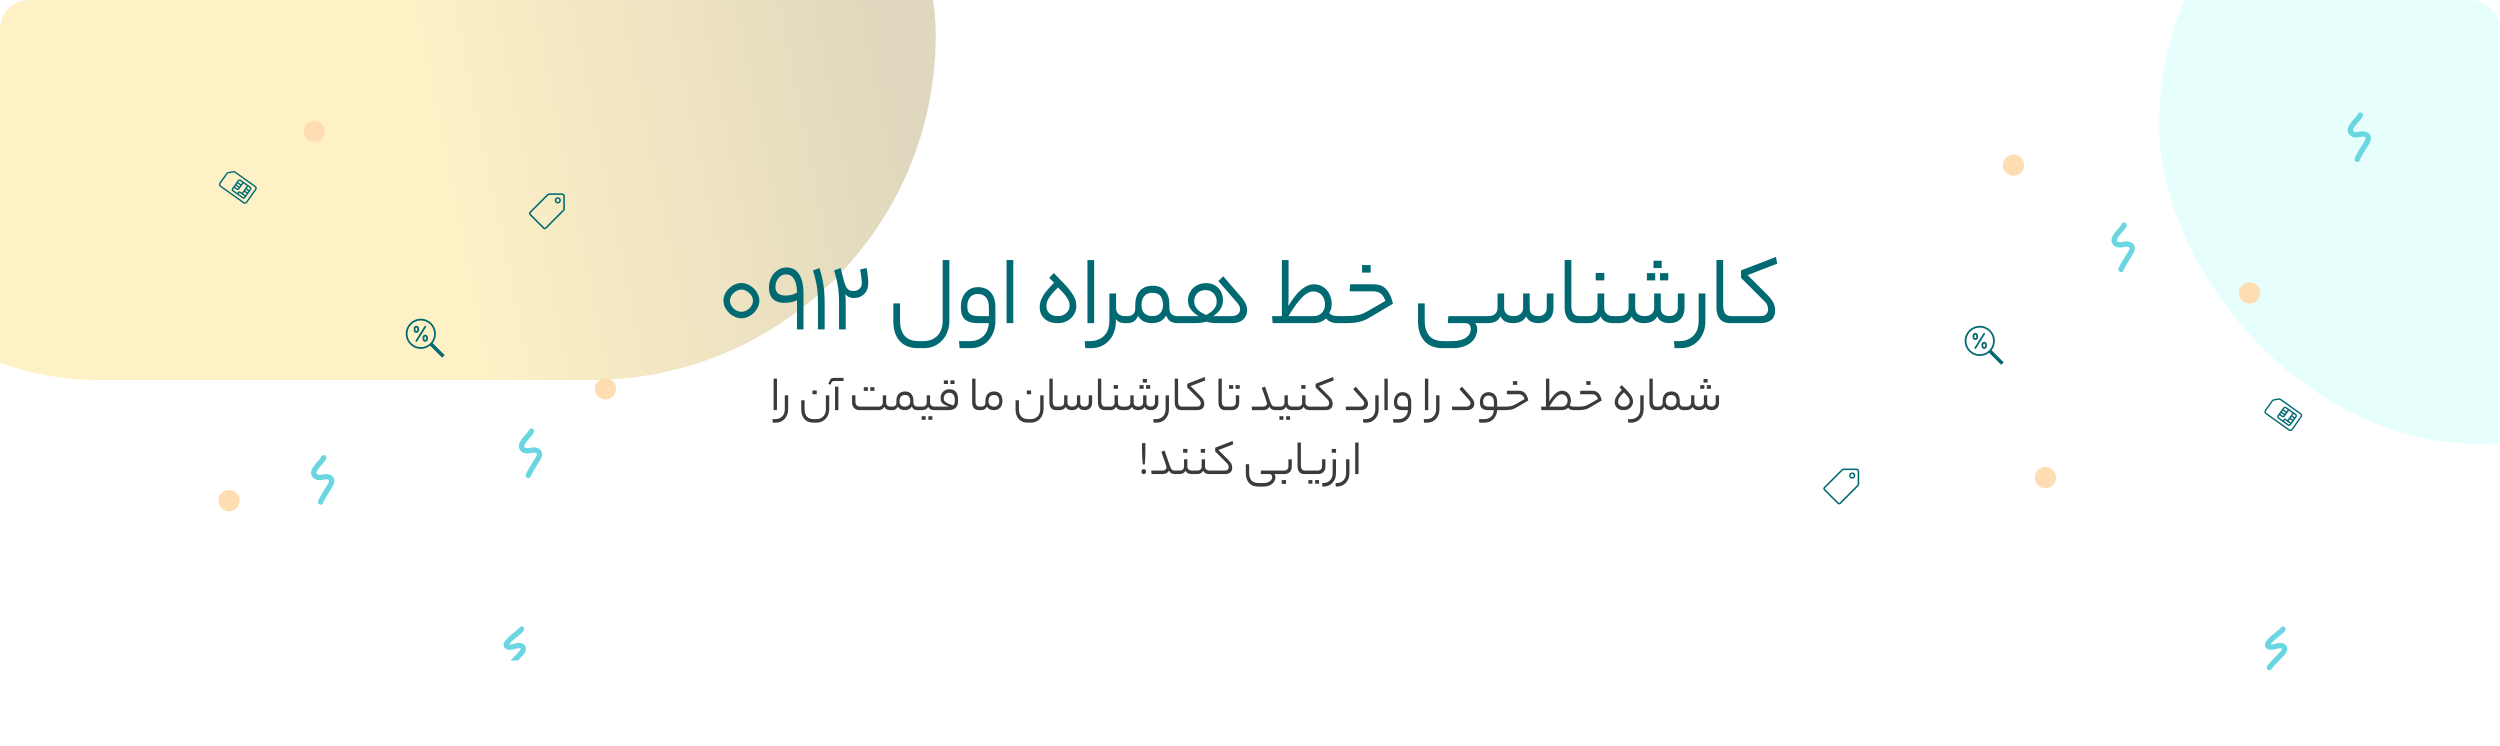 <svg width="1408" height="420" viewBox="0 0 1408 420" fill="none" xmlns="http://www.w3.org/2000/svg">
<g clip-path="url(#clip0_487_15947)">
<g filter="url(#filter0_f_487_15947)">
<rect x="1216" y="-110" width="360" height="360" rx="180" fill="#43FFEC" fill-opacity="0.13"/>
</g>
<g filter="url(#filter1_f_487_15947)">
<rect x="-139" y="-174" width="666" height="388" rx="194" fill="url(#paint0_linear_487_15947)" fill-opacity="0.3"/>
</g>
<g clip-path="url(#clip1_487_15947)">
<path d="M417.556 159.408C418.836 159.408 420.073 159.685 421.268 160.24C422.505 160.795 423.593 161.541 424.532 162.48C425.471 163.376 426.217 164.421 426.772 165.616C427.369 166.811 427.668 168.048 427.668 169.328C427.668 170.608 427.369 171.845 426.772 173.04C426.217 174.235 425.471 175.301 424.532 176.24C423.593 177.136 422.505 177.861 421.268 178.416C420.073 178.971 418.836 179.248 417.556 179.248C416.276 179.248 415.017 178.971 413.78 178.416C412.585 177.861 411.519 177.136 410.58 176.24C409.641 175.301 408.873 174.235 408.276 173.04C407.721 171.845 407.444 170.608 407.444 169.328C407.444 168.048 407.721 166.811 408.276 165.616C408.873 164.421 409.641 163.376 410.58 162.48C411.519 161.541 412.585 160.795 413.78 160.24C415.017 159.685 416.276 159.408 417.556 159.408ZM417.556 175.6C418.367 175.6 419.156 175.429 419.924 175.088C420.692 174.747 421.375 174.299 421.972 173.744C422.612 173.147 423.124 172.485 423.508 171.76C423.892 170.992 424.084 170.181 424.084 169.328C424.084 168.517 423.892 167.749 423.508 167.024C423.124 166.256 422.612 165.595 421.972 165.04C421.375 164.443 420.692 163.973 419.924 163.632C419.156 163.248 418.367 163.056 417.556 163.056C416.788 163.056 415.999 163.248 415.188 163.632C414.42 163.973 413.737 164.443 413.14 165.04C412.543 165.595 412.052 166.256 411.668 167.024C411.284 167.749 411.092 168.517 411.092 169.328C411.092 170.181 411.284 170.992 411.668 171.76C412.052 172.485 412.543 173.147 413.14 173.744C413.737 174.299 414.42 174.747 415.188 175.088C415.999 175.429 416.788 175.6 417.556 175.6ZM448.87 185.52V169.072C447.632 169.669 446.416 170.075 445.222 170.288C444.027 170.459 442.875 170.544 441.766 170.544C440.23 170.544 438.907 170.331 437.798 169.904C436.688 169.477 435.771 168.88 435.046 168.112C434.363 167.344 433.851 166.448 433.51 165.424C433.211 164.4 433.062 163.291 433.062 162.096C433.062 160.688 433.275 159.301 433.702 157.936C434.171 156.528 434.832 155.291 435.686 154.224C436.582 153.157 437.627 152.304 438.822 151.664C440.059 150.981 441.446 150.64 442.982 150.64C444.731 150.64 446.203 151.024 447.398 151.792C448.635 152.56 449.616 153.605 450.342 154.928C451.11 156.208 451.664 157.723 452.006 159.472C452.347 161.179 452.518 162.992 452.518 164.912V185.52H448.87ZM448.87 164.784C448.87 163.333 448.742 161.989 448.486 160.752C448.272 159.472 447.91 158.384 447.398 157.488C446.928 156.549 446.288 155.824 445.478 155.312C444.667 154.8 443.686 154.544 442.534 154.544C441.638 154.544 440.827 154.757 440.102 155.184C439.376 155.611 438.758 156.165 438.246 156.848C437.734 157.531 437.35 158.299 437.094 159.152C436.838 160.005 436.71 160.837 436.71 161.648C436.71 163.141 437.179 164.315 438.118 165.168C439.099 166.021 440.507 166.448 442.342 166.448C443.579 166.448 444.71 166.32 445.734 166.064C446.8 165.808 447.846 165.381 448.87 164.784ZM460.678 185.52V171.44C460.678 169.136 460.614 167.109 460.486 165.36C460.358 163.568 460.166 161.947 459.91 160.496C459.654 159.045 459.355 157.68 459.014 156.4C458.673 155.077 458.31 153.712 457.926 152.304L461.574 150.96C462.043 152.539 462.449 154.053 462.79 155.504C463.174 156.912 463.473 158.405 463.686 159.984C463.942 161.52 464.134 163.184 464.262 164.976C464.39 166.768 464.454 168.816 464.454 171.12V185.52H460.678ZM480.937 167.856C479.956 167.856 479.038 167.685 478.185 167.344C477.332 167.003 476.628 166.405 476.073 165.552C476.158 166.448 476.222 167.408 476.265 168.432C476.308 169.456 476.329 170.48 476.329 171.504V185.52H472.553V171.44C472.553 169.136 472.489 167.109 472.361 165.36C472.233 163.568 472.041 161.947 471.785 160.496C471.529 159.045 471.23 157.68 470.889 156.4C470.548 155.077 470.185 153.712 469.801 152.304L473.449 150.96C473.705 151.899 473.918 152.752 474.089 153.52C474.302 154.245 474.473 154.928 474.601 155.568C474.772 156.208 474.942 156.848 475.113 157.488C475.284 158.128 475.476 158.789 475.689 159.472C476.073 160.795 476.628 161.861 477.353 162.672C478.121 163.483 479.188 163.888 480.553 163.888C481.833 163.888 482.942 163.525 483.881 162.8C484.862 162.032 485.353 160.987 485.353 159.664C485.353 158.768 485.268 157.637 485.097 156.272C484.969 154.907 484.734 153.413 484.393 151.792L488.041 150.96C488.382 152.411 488.617 153.883 488.745 155.376C488.916 156.827 489.001 158.213 489.001 159.536C489.001 162.053 488.233 164.08 486.697 165.616C485.204 167.109 483.284 167.856 480.937 167.856ZM534.684 180.784C534.684 182.875 534.342 184.837 533.66 186.672C533.02 188.549 532.06 190.171 530.78 191.536C529.542 192.944 528.028 194.053 526.236 194.864C524.486 195.675 522.524 196.08 520.348 196.08H516.892C512.54 196.08 509.148 194.736 506.716 192.048C504.326 189.36 503.132 185.691 503.132 181.04V170.864H506.908V180.912C506.908 184.283 507.74 186.992 509.404 189.04C511.11 191.088 513.798 192.112 517.468 192.112H520.028C521.862 192.112 523.462 191.813 524.828 191.216C526.193 190.619 527.324 189.808 528.22 188.784C529.116 187.76 529.777 186.565 530.204 185.2C530.673 183.877 530.908 182.469 530.908 180.976V146.48H534.684V180.784ZM546.262 192.112C547.969 192.112 549.462 191.835 550.742 191.28C552.022 190.768 553.11 190.043 554.006 189.104C554.902 188.208 555.585 187.141 556.054 185.904C556.523 184.667 556.801 183.365 556.886 182H551.062C549.057 182 547.414 181.787 546.134 181.36C544.854 180.933 543.83 180.315 543.062 179.504C542.337 178.693 541.825 177.712 541.526 176.56C541.27 175.408 541.142 174.107 541.142 172.656C541.142 171.205 541.355 169.819 541.782 168.496C542.209 167.173 542.827 166.021 543.638 165.04C544.449 164.016 545.451 163.205 546.646 162.608C547.883 162.011 549.313 161.712 550.934 161.712C552.214 161.712 553.43 161.925 554.582 162.352C555.777 162.779 556.822 163.44 557.718 164.336C558.614 165.232 559.318 166.405 559.83 167.856C560.342 169.307 560.598 171.056 560.598 173.104V181.04C560.598 183.045 560.278 184.944 559.638 186.736C558.998 188.571 558.081 190.171 556.886 191.536C555.691 192.944 554.219 194.053 552.47 194.864C550.721 195.675 548.758 196.08 546.582 196.08H540.438L540.118 192.112H546.262ZM544.79 172.464C544.79 173.445 544.897 174.299 545.11 175.024C545.323 175.707 545.686 176.283 546.198 176.752C546.71 177.179 547.393 177.499 548.246 177.712C549.142 177.925 550.273 178.032 551.638 178.032H556.95V173.616C556.95 170.757 556.395 168.709 555.286 167.472C554.177 166.192 552.619 165.552 550.614 165.552C548.779 165.552 547.35 166.192 546.326 167.472C545.302 168.709 544.79 170.373 544.79 172.464ZM566.897 146.48H570.673V182H566.897V146.48ZM585.569 173.04C585.569 171.888 585.718 170.8 586.017 169.776C586.358 168.709 586.849 167.643 587.489 166.576C588.129 165.467 588.961 164.336 589.985 163.184C591.009 161.989 592.225 160.667 593.633 159.216L590.945 156.528L593.505 153.776C595.894 156.165 597.9 158.235 599.521 159.984C601.142 161.691 602.444 163.248 603.425 164.656C604.406 166.021 605.11 167.301 605.537 168.496C605.964 169.691 606.177 170.949 606.177 172.272C606.177 173.68 605.9 174.981 605.345 176.176C604.833 177.328 604.108 178.352 603.169 179.248C602.23 180.101 601.121 180.784 599.841 181.296C598.561 181.765 597.153 182 595.617 182C592.545 182 590.092 181.168 588.257 179.504C586.465 177.84 585.569 175.685 585.569 173.04ZM602.401 172.208C602.401 171.44 602.294 170.715 602.081 170.032C601.868 169.307 601.505 168.56 600.993 167.792C600.524 166.981 599.862 166.107 599.009 165.168C598.198 164.229 597.153 163.141 595.873 161.904C594.465 163.269 593.334 164.464 592.481 165.488C591.628 166.512 590.966 167.429 590.497 168.24C590.028 169.051 589.708 169.797 589.537 170.48C589.409 171.163 589.345 171.824 589.345 172.464C589.345 174 589.878 175.323 590.945 176.432C592.054 177.499 593.633 178.032 595.681 178.032C597.729 178.032 599.35 177.456 600.545 176.304C601.782 175.152 602.401 173.787 602.401 172.208ZM612.459 146.48H616.235V182H612.459V146.48ZM628.459 181.04C628.459 183.301 628.096 185.349 627.371 187.184C626.688 189.061 625.728 190.64 624.491 191.92C623.253 193.243 621.803 194.267 620.139 194.992C618.474 195.717 616.661 196.08 614.698 196.08H611.242L610.922 192.112H613.738C615.701 192.112 617.386 191.792 618.794 191.152C620.16 190.555 621.291 189.744 622.187 188.72C623.083 187.696 623.744 186.501 624.171 185.136C624.597 183.813 624.811 182.448 624.811 181.04V165.296H628.587V173.616C628.587 174.939 629.035 176.005 629.931 176.816C630.827 177.627 632 178.032 633.451 178.032H634.091V182H633.451C632.512 182 631.595 181.829 630.699 181.488C629.803 181.147 629.056 180.549 628.459 179.696V181.04ZM634.709 178.032C636.245 178.032 637.397 177.669 638.165 176.944C638.975 176.176 639.381 175.173 639.381 173.936V171.696C639.381 168.325 640.234 165.701 641.941 163.824C643.647 161.904 646.037 160.944 649.109 160.944C652.309 160.944 654.677 161.904 656.213 163.824C657.791 165.744 658.581 168.24 658.581 171.312V173.104C658.581 174.939 659.007 176.219 659.861 176.944C660.757 177.669 661.845 178.032 663.125 178.032H664.149V182H663.125C661.887 182 660.693 181.744 659.541 181.232C658.431 180.677 657.514 179.504 656.789 177.712C655.722 179.461 654.485 180.613 653.077 181.168C651.711 181.723 650.282 182 648.789 182C647.21 182 645.717 181.701 644.309 181.104C642.943 180.464 641.834 179.397 640.981 177.904C640.597 178.8 640.149 179.525 639.637 180.08C639.167 180.592 638.655 180.997 638.101 181.296C637.589 181.552 637.034 181.744 636.437 181.872C635.839 181.957 635.263 182 634.709 182H633.812C632.959 182 632.532 181.36 632.532 180.08C632.532 178.715 632.959 178.032 633.812 178.032H634.709ZM654.997 171.76C654.997 169.712 654.549 168.069 653.653 166.832C652.757 165.552 651.199 164.912 648.981 164.912C646.975 164.912 645.461 165.531 644.437 166.768C643.413 167.963 642.901 169.712 642.901 172.016C642.901 173.979 643.455 175.472 644.565 176.496C645.717 177.52 647.167 178.032 648.917 178.032C650.879 178.032 652.373 177.499 653.397 176.432C654.463 175.323 654.997 173.765 654.997 171.76ZM678.915 163.376C676.952 163.376 675.395 163.995 674.243 165.232C673.134 166.469 672.579 167.984 672.579 169.776C672.579 170.757 672.792 171.653 673.219 172.464C673.646 173.275 674.179 174 674.819 174.64C675.459 175.237 676.184 175.771 676.995 176.24C677.806 176.709 678.595 177.093 679.363 177.392C679.96 177.093 680.6 176.709 681.283 176.24C682.008 175.771 682.648 175.237 683.203 174.64C683.8 174 684.291 173.296 684.675 172.528C685.059 171.76 685.251 170.907 685.251 169.968C685.251 168.005 684.675 166.427 683.523 165.232C682.371 163.995 680.835 163.376 678.915 163.376ZM663.875 182C663.022 182 662.595 181.36 662.595 180.08C662.595 178.715 663.022 178.032 663.875 178.032H675.075C673.283 177.008 671.832 175.771 670.723 174.32C669.614 172.869 669.059 171.184 669.059 169.264C669.059 167.984 669.294 166.768 669.763 165.616C670.232 164.421 670.894 163.376 671.747 162.48C672.643 161.541 673.71 160.816 674.947 160.304C676.227 159.749 677.678 159.472 679.299 159.472C680.878 159.472 682.264 159.749 683.459 160.304C684.654 160.859 685.635 161.584 686.403 162.48C687.214 163.376 687.811 164.4 688.195 165.552C688.579 166.661 688.771 167.792 688.771 168.944C688.771 170.821 688.323 172.485 687.427 173.936C686.531 175.387 685.166 176.752 683.331 178.032H693.635C695.128 178.032 696.302 177.669 697.155 176.944C698.008 176.219 698.435 175.301 698.435 174.192C698.435 172.997 697.859 171.739 696.707 170.416L686.147 158.256L688.963 155.632L699.651 168.048C700.675 169.285 701.379 170.459 701.763 171.568C702.19 172.635 702.403 173.68 702.403 174.704C702.403 176.795 701.656 178.544 700.163 179.952C698.712 181.317 696.622 182 693.891 182H687.491C685.699 182 684.12 181.957 682.755 181.872C681.39 181.744 680.302 181.488 679.491 181.104C678.936 181.317 678.254 181.488 677.443 181.616C676.675 181.744 675.864 181.851 675.011 181.936C674.158 181.979 673.326 182 672.515 182C671.747 182 671.086 182 670.531 182H663.875ZM721.941 146.48H725.717V163.632C725.717 165.125 725.717 166.576 725.717 167.984C725.717 169.392 725.674 170.821 725.589 172.272C728.277 167.92 730.773 164.805 733.077 162.928C735.423 161.051 737.727 160.112 739.989 160.112C741.482 160.112 742.847 160.411 744.085 161.008C745.322 161.563 746.367 162.352 747.221 163.376C748.117 164.4 748.799 165.595 749.269 166.96C749.781 168.325 750.037 169.776 750.037 171.312C750.037 173.147 749.567 174.832 748.629 176.368C749.354 177.093 750.165 177.563 751.061 177.776C751.999 177.947 753.087 178.032 754.325 178.032H755.157V182H754.325C753.727 182 753.109 182 752.469 182C751.829 181.957 751.189 181.851 750.549 181.68C749.909 181.509 749.269 181.253 748.629 180.912C748.031 180.528 747.434 180.016 746.837 179.376C745.983 180.187 744.959 180.827 743.765 181.296C742.57 181.765 741.205 182 739.669 182H716.757L716.437 178.032H721.941V146.48ZM746.261 171.312C746.261 170.288 746.09 169.349 745.749 168.496C745.45 167.6 745.002 166.832 744.405 166.192C743.85 165.552 743.167 165.061 742.357 164.72C741.546 164.336 740.671 164.144 739.733 164.144C737.685 164.144 735.573 165.232 733.397 167.408C731.221 169.584 728.639 173.125 725.653 178.032H739.797C740.607 178.032 741.397 177.904 742.165 177.648C742.933 177.349 743.615 176.944 744.213 176.432C744.853 175.877 745.343 175.173 745.685 174.32C746.069 173.467 746.261 172.464 746.261 171.312ZM771.77 178.608C770.788 179.205 769.828 179.717 768.89 180.144C767.951 180.571 766.927 180.933 765.818 181.232C764.751 181.488 763.556 181.68 762.234 181.808C760.954 181.936 759.46 182 757.754 182H754.938C754.084 182 753.657 181.36 753.657 180.08C753.657 178.715 754.084 178.032 754.938 178.032H757.882C759.375 178.032 760.698 177.989 761.85 177.904C763.002 177.776 764.068 177.605 765.05 177.392C766.031 177.179 766.948 176.88 767.802 176.496C768.655 176.112 769.53 175.664 770.426 175.152L780.282 169.456C779.94 168.645 779.599 167.92 779.258 167.28C778.916 166.597 778.468 166.021 777.914 165.552C777.402 165.083 776.762 164.72 775.994 164.464C775.226 164.208 774.266 164.08 773.114 164.08H760.122L760.442 160.112H773.626C774.65 160.112 775.674 160.24 776.698 160.496C777.764 160.709 778.767 161.2 779.706 161.968C780.687 162.693 781.583 163.781 782.394 165.232C783.247 166.683 783.951 168.624 784.506 171.056L771.77 178.608ZM771.962 153.52H767.098V149.296H771.962V153.52ZM817.64 192.112C819.602 192.112 821.266 191.92 822.632 191.536C823.997 191.152 825.085 190.64 825.896 190C826.749 189.36 827.368 188.635 827.752 187.824C828.136 187.056 828.328 186.245 828.328 185.392C828.328 184.411 828.093 183.6 827.624 182.96C827.154 182.32 826.344 182 825.192 182H815.4L815.72 178.032H836.392V182H830.696C831.165 182.427 831.485 182.939 831.656 183.536C831.869 184.176 831.976 184.88 831.976 185.648C831.976 186.672 831.741 187.781 831.272 188.976C830.845 190.213 830.098 191.344 829.032 192.368C827.965 193.435 826.536 194.309 824.744 194.992C822.994 195.717 820.818 196.08 818.216 196.08H812.392C808.04 196.08 804.648 194.736 802.216 192.048C799.826 189.36 798.632 185.691 798.632 181.04V170.864H802.408V180.912C802.408 184.283 803.24 186.992 804.904 189.04C806.61 191.088 809.298 192.112 812.968 192.112H817.64ZM838.173 178.032C839.794 178.032 841.074 177.627 842.013 176.816C842.952 175.963 843.421 174.832 843.421 173.424V165.296H847.133V173.424C847.133 174.277 847.282 175.003 847.581 175.6C847.88 176.155 848.264 176.624 848.733 177.008C849.245 177.349 849.8 177.605 850.397 177.776C850.994 177.947 851.613 178.032 852.253 178.032C854.045 178.032 855.41 177.627 856.349 176.816C857.33 175.963 857.821 174.832 857.821 173.424V165.296H861.533V173.424C861.533 175.131 862.002 176.325 862.941 177.008C863.922 177.691 865.032 178.032 866.269 178.032C867.72 178.032 868.893 177.627 869.789 176.816C870.685 175.963 871.133 174.832 871.133 173.424V165.296H874.909V173.424C874.909 176.155 874.141 178.267 872.605 179.76C871.069 181.253 868.978 182 866.333 182C864.968 182 863.666 181.744 862.429 181.232C861.234 180.72 860.274 179.717 859.549 178.224C858.696 179.717 857.608 180.72 856.285 181.232C855.005 181.744 853.661 182 852.253 182C850.717 182 849.33 181.744 848.093 181.232C846.856 180.72 845.874 179.717 845.149 178.224C844.296 179.717 843.229 180.72 841.949 181.232C840.669 181.744 839.346 182 837.981 182H836.125C835.272 182 834.845 181.36 834.845 180.08C834.845 178.715 835.272 178.032 836.125 178.032H838.173ZM890.553 182H888.953C887.929 182 886.948 181.851 886.009 181.552C885.07 181.253 884.238 180.763 883.513 180.08C882.83 179.355 882.276 178.437 881.849 177.328C881.422 176.176 881.209 174.747 881.209 173.04V146.48H884.985V172.336C884.985 173.957 885.326 175.323 886.009 176.432C886.734 177.499 887.908 178.032 889.529 178.032H890.553V182ZM894.729 178.032C896.35 178.032 897.587 177.627 898.441 176.816C899.294 175.963 899.72 174.832 899.72 173.424V165.296H903.497V173.424C903.497 174.277 903.646 175.003 903.945 175.6C904.243 176.155 904.627 176.624 905.097 177.008C905.566 177.349 906.099 177.605 906.697 177.776C907.294 177.947 907.891 178.032 908.489 178.032H910.217V182H908.361C906.953 182 905.63 181.744 904.393 181.232C903.198 180.72 902.217 179.717 901.449 178.224C900.595 179.717 899.571 180.72 898.377 181.232C897.225 181.744 896.009 182 894.729 182H890.312C889.459 182 889.032 181.36 889.032 180.08C889.032 178.715 889.459 178.032 890.312 178.032H894.729ZM903.561 157.936H898.697V153.712H903.561V157.936ZM911.986 178.032C913.607 178.032 914.887 177.627 915.826 176.816C916.764 175.963 917.234 174.832 917.234 173.424V165.296H920.946V173.424C920.946 174.277 921.095 175.003 921.394 175.6C921.692 176.155 922.076 176.624 922.546 177.008C923.058 177.349 923.612 177.605 924.21 177.776C924.807 177.947 925.426 178.032 926.066 178.032C927.858 178.032 929.223 177.627 930.162 176.816C931.143 175.963 931.634 174.832 931.634 173.424V165.296H935.346V173.424C935.346 175.131 935.815 176.325 936.754 177.008C937.735 177.691 938.844 178.032 940.082 178.032C941.532 178.032 942.706 177.627 943.602 176.816C944.498 175.963 944.946 174.832 944.946 173.424V165.296H948.722V173.424C948.722 176.155 947.954 178.267 946.418 179.76C944.882 181.253 942.791 182 940.146 182C938.78 182 937.479 181.744 936.242 181.232C935.047 180.72 934.087 179.717 933.362 178.224C932.508 179.717 931.42 180.72 930.098 181.232C928.818 181.744 927.474 182 926.066 182C924.53 182 923.143 181.744 921.906 181.232C920.668 180.72 919.687 179.717 918.962 178.224C918.108 179.717 917.042 180.72 915.762 181.232C914.482 181.744 913.159 182 911.794 182H909.938C909.084 182 908.657 181.36 908.657 180.08C908.657 178.715 909.084 178.032 909.938 178.032H911.986ZM935.858 150.96H931.25V146.864H935.858V150.96ZM939.57 157.936H934.898V153.84H939.57V157.936ZM932.21 157.936H927.538V153.84H932.21V157.936ZM960.462 181.04C960.462 183.301 960.099 185.349 959.374 187.184C958.648 189.061 957.667 190.64 956.43 191.92C955.192 193.243 953.72 194.267 952.014 194.992C950.349 195.717 948.536 196.08 946.573 196.08H943.117L942.797 192.112H945.613C947.576 192.112 949.261 191.792 950.669 191.152C952.035 190.555 953.166 189.744 954.062 188.72C954.958 187.696 955.619 186.501 956.046 185.136C956.472 183.813 956.686 182.448 956.686 181.04V165.296H960.462V181.04ZM976.053 182H974.453C973.429 182 972.448 181.851 971.509 181.552C970.57 181.253 969.738 180.763 969.013 180.08C968.33 179.355 967.776 178.437 967.349 177.328C966.922 176.176 966.709 174.747 966.709 173.04V146.48H970.485V172.336C970.485 173.957 970.826 175.323 971.509 176.432C972.234 177.499 973.408 178.032 975.029 178.032H976.053V182ZM991.173 178.032C992.922 178.032 994.117 177.669 994.757 176.944C995.439 176.219 995.781 175.344 995.781 174.32C995.781 173.637 995.653 172.891 995.397 172.08C995.141 171.269 994.501 170.373 993.477 169.392L980.549 156.464V152.304L1000.2 144.688L1000.96 148.464L984.26 154.928L995.141 165.808C996.079 166.789 996.847 167.664 997.445 168.432C998.085 169.2 998.554 169.947 998.853 170.672C999.194 171.355 999.429 172.037 999.557 172.72C999.685 173.36 999.749 174.064 999.749 174.832C999.749 177.307 998.981 179.12 997.445 180.272C995.951 181.424 993.989 182 991.557 182H975.812C974.959 182 974.532 181.36 974.532 180.08C974.532 178.715 974.959 178.032 975.812 178.032H991.173Z" fill="#006971"/>
<path d="M435.698 213.24H437.586V231H435.698V213.24ZM443.887 230.52C443.887 231.651 443.706 232.675 443.343 233.592C442.98 234.531 442.49 235.32 441.871 235.96C441.252 236.621 440.516 237.133 439.663 237.496C438.831 237.859 437.924 238.04 436.943 238.04H435.215L435.055 236.056H436.463C437.444 236.056 438.287 235.896 438.991 235.576C439.674 235.277 440.239 234.872 440.687 234.36C441.135 233.848 441.466 233.251 441.679 232.568C441.892 231.907 441.999 231.224 441.999 230.52V222.648H443.887V230.52ZM467.029 230.392C467.029 231.437 466.859 232.419 466.517 233.336C466.197 234.275 465.717 235.085 465.077 235.768C464.459 236.472 463.701 237.027 462.805 237.432C461.931 237.837 460.949 238.04 459.861 238.04H458.133C455.957 238.04 454.261 237.368 453.045 236.024C451.851 234.68 451.253 232.845 451.253 230.52V225.432H453.141V230.456C453.141 232.141 453.557 233.496 454.389 234.52C455.243 235.544 456.587 236.056 458.421 236.056H459.701C460.619 236.056 461.419 235.907 462.101 235.608C462.784 235.309 463.349 234.904 463.797 234.392C464.245 233.88 464.576 233.283 464.789 232.6C465.024 231.939 465.141 231.235 465.141 230.488V222.648H467.029V230.392ZM459.989 222.04H457.557V219.928H459.989V222.04ZM470.292 217.752H472.18V231H470.292V217.752ZM469.844 214.584C469.481 214.584 469.183 214.627 468.948 214.712C468.713 214.776 468.511 215 468.34 215.384L467.764 216.696L466.516 216.12L467.284 214.456C467.433 214.115 467.583 213.837 467.732 213.624C467.881 213.389 468.052 213.219 468.244 213.112C468.436 213.005 468.649 212.931 468.884 212.888C469.14 212.845 469.439 212.824 469.78 212.824H475.124L475.06 214.584H469.844ZM494.694 229.016C495.505 229.016 496.124 228.813 496.55 228.408C496.977 227.981 497.19 227.416 497.19 226.712V222.648H499.078V226.712C499.078 227.139 499.153 227.501 499.302 227.8C499.452 228.077 499.644 228.312 499.878 228.504C500.113 228.675 500.38 228.803 500.678 228.888C500.977 228.973 501.276 229.016 501.574 229.016H502.054V231H501.51C500.806 231 500.145 230.872 499.526 230.616C498.929 230.36 498.438 229.859 498.054 229.112C497.628 229.859 497.116 230.36 496.518 230.616C495.942 230.872 495.334 231 494.694 231H484.358C483.548 231 482.854 230.883 482.278 230.648C481.724 230.392 481.265 230.061 480.902 229.656C480.561 229.251 480.305 228.781 480.134 228.248C479.964 227.693 479.878 227.117 479.878 226.52V222.616H481.766V226.072C481.766 226.968 481.98 227.683 482.406 228.216C482.854 228.749 483.644 229.016 484.774 229.016H494.694ZM492.486 220.12H490.15V218.072H492.486V220.12ZM488.806 220.12H486.47V218.072H488.806V220.12ZM502.511 229.016C503.279 229.016 503.855 228.835 504.239 228.472C504.644 228.088 504.847 227.587 504.847 226.968V225.848C504.847 224.163 505.273 222.851 506.127 221.912C506.98 220.952 508.175 220.472 509.711 220.472C511.311 220.472 512.495 220.952 513.263 221.912C514.052 222.872 514.447 224.12 514.447 225.656V226.552C514.447 227.469 514.66 228.109 515.087 228.472C515.535 228.835 516.079 229.016 516.719 229.016H517.231V231H516.719C516.1 231 515.503 230.872 514.927 230.616C514.372 230.339 513.913 229.752 513.551 228.856C513.017 229.731 512.399 230.307 511.695 230.584C511.012 230.861 510.297 231 509.551 231C508.761 231 508.015 230.851 507.311 230.552C506.628 230.232 506.073 229.699 505.647 228.952C505.455 229.4 505.231 229.763 504.975 230.04C504.74 230.296 504.484 230.499 504.207 230.648C503.951 230.776 503.673 230.872 503.375 230.936C503.076 230.979 502.788 231 502.511 231H502.062C501.636 231 501.422 230.68 501.422 230.04C501.422 229.357 501.636 229.016 502.062 229.016H502.511ZM512.655 225.88C512.655 224.856 512.431 224.035 511.983 223.416C511.535 222.776 510.756 222.456 509.647 222.456C508.644 222.456 507.887 222.765 507.375 223.384C506.863 223.981 506.607 224.856 506.607 226.008C506.607 226.989 506.884 227.736 507.439 228.248C508.015 228.76 508.74 229.016 509.615 229.016C510.596 229.016 511.343 228.749 511.855 228.216C512.388 227.661 512.655 226.883 512.655 225.88ZM519.427 229.016C520.237 229.016 520.856 228.813 521.283 228.408C521.709 227.981 521.923 227.416 521.923 226.712V222.648H523.811V226.712C523.811 227.139 523.885 227.501 524.035 227.8C524.184 228.077 524.376 228.312 524.611 228.504C524.845 228.675 525.112 228.803 525.411 228.888C525.709 228.973 526.008 229.016 526.307 229.016H527.171V231H526.243C525.539 231 524.877 230.872 524.259 230.616C523.661 230.36 523.171 229.859 522.787 229.112C522.36 229.859 521.848 230.36 521.251 230.616C520.675 230.872 520.067 231 519.427 231H517.219C516.792 231 516.579 230.68 516.579 230.04C516.579 229.357 516.792 229.016 517.219 229.016H519.427ZM525.091 236.44H522.851V234.392H525.091V236.44ZM521.315 236.44H519.075V234.392H521.315V236.44ZM532.084 229.016C532.575 229.016 532.991 229.016 533.332 229.016C533.695 228.995 534.09 228.984 534.516 228.984C533.428 228.6 532.564 228.237 531.924 227.896C531.284 227.533 530.804 227.16 530.484 226.776C530.164 226.371 529.962 225.944 529.876 225.496C529.791 225.027 529.748 224.515 529.748 223.96C529.748 223.427 529.855 222.883 530.068 222.328C530.282 221.752 530.591 221.24 530.996 220.792C531.402 220.323 531.903 219.949 532.5 219.672C533.119 219.373 533.834 219.224 534.644 219.224C535.37 219.224 536.031 219.331 536.628 219.544C537.247 219.736 537.77 220.056 538.196 220.504C538.623 220.952 538.954 221.539 539.188 222.264C539.423 222.968 539.54 223.843 539.54 224.888V226.168C539.54 227.683 539.092 228.867 538.196 229.72C537.3 230.573 535.882 231 533.94 231H527.156C526.73 231 526.516 230.68 526.516 230.04C526.516 229.357 526.73 229.016 527.156 229.016H532.084ZM534.516 221.208C534.047 221.208 533.62 221.293 533.236 221.464C532.874 221.635 532.564 221.859 532.308 222.136C532.052 222.413 531.85 222.733 531.7 223.096C531.572 223.437 531.508 223.789 531.508 224.152C531.508 224.536 531.54 224.888 531.604 225.208C531.69 225.528 531.903 225.848 532.244 226.168C532.586 226.488 533.108 226.829 533.812 227.192C534.516 227.533 535.498 227.928 536.756 228.376C537.055 228.141 537.29 227.821 537.46 227.416C537.652 227.011 537.748 226.552 537.748 226.04V225.112C537.748 223.896 537.492 222.947 536.98 222.264C536.49 221.56 535.668 221.208 534.516 221.208ZM537.588 216.28H535.252V214.232H537.588V216.28ZM533.908 216.28H531.572V214.232H533.908V216.28ZM552.183 231H551.383C550.871 231 550.38 230.925 549.911 230.776C549.441 230.627 549.025 230.381 548.663 230.04C548.321 229.677 548.044 229.219 547.831 228.664C547.617 228.088 547.511 227.373 547.511 226.52V213.24H549.399V226.168C549.399 226.979 549.569 227.661 549.911 228.216C550.273 228.749 550.86 229.016 551.671 229.016H552.183V231ZM552.636 229.016C553.404 229.016 553.98 228.835 554.364 228.472C554.769 228.088 554.972 227.587 554.972 226.968V225.848C554.972 224.163 555.398 222.851 556.252 221.912C557.105 220.952 558.3 220.472 559.836 220.472C561.436 220.472 562.62 220.963 563.388 221.944C564.177 222.904 564.572 224.152 564.572 225.688C564.572 227.352 564.145 228.653 563.292 229.592C562.46 230.531 561.276 231 559.74 231C558.95 231 558.193 230.851 557.468 230.552C556.764 230.232 556.198 229.699 555.772 228.952C555.58 229.4 555.356 229.763 555.1 230.04C554.865 230.296 554.609 230.499 554.332 230.648C554.076 230.776 553.798 230.872 553.5 230.936C553.201 230.979 552.913 231 552.636 231H552.188C551.761 231 551.547 230.68 551.547 230.04C551.547 229.357 551.761 229.016 552.188 229.016H552.636ZM562.78 225.88C562.78 224.856 562.556 224.035 562.108 223.416C561.66 222.776 560.881 222.456 559.772 222.456C558.769 222.456 558.012 222.765 557.5 223.384C556.988 223.981 556.732 224.856 556.732 226.008C556.732 226.989 557.009 227.736 557.564 228.248C558.14 228.76 558.865 229.016 559.74 229.016C560.721 229.016 561.468 228.749 561.98 228.216C562.513 227.661 562.78 226.883 562.78 225.88ZM587.748 230.392C587.748 231.437 587.577 232.419 587.236 233.336C586.916 234.275 586.436 235.085 585.796 235.768C585.177 236.472 584.42 237.027 583.524 237.432C582.649 237.837 581.668 238.04 580.58 238.04H578.852C576.676 238.04 574.98 237.368 573.764 236.024C572.569 234.68 571.972 232.845 571.972 230.52V225.432H573.86V230.456C573.86 232.141 574.276 233.496 575.108 234.52C575.961 235.544 577.305 236.056 579.14 236.056H580.42C581.337 236.056 582.137 235.907 582.82 235.608C583.503 235.309 584.068 234.904 584.516 234.392C584.964 233.88 585.295 233.283 585.508 232.6C585.743 231.939 585.86 231.235 585.86 230.488V222.648H587.748V230.392ZM580.708 222.04H578.276V219.928H580.708V222.04ZM595.683 231H594.883C594.371 231 593.88 230.925 593.411 230.776C592.941 230.627 592.525 230.381 592.163 230.04C591.821 229.677 591.544 229.219 591.331 228.664C591.117 228.088 591.011 227.373 591.011 226.52V213.24H592.899V226.168C592.899 226.979 593.069 227.661 593.411 228.216C593.773 228.749 594.36 229.016 595.171 229.016H595.683V231ZM596.712 229.016C597.522 229.016 598.162 228.813 598.632 228.408C599.101 227.981 599.336 227.416 599.336 226.712V222.648H601.192V226.712C601.192 227.139 601.266 227.501 601.416 227.8C601.565 228.077 601.757 228.312 601.992 228.504C602.248 228.675 602.525 228.803 602.824 228.888C603.122 228.973 603.432 229.016 603.752 229.016C604.648 229.016 605.33 228.813 605.8 228.408C606.29 227.981 606.536 227.416 606.536 226.712V222.648H608.392V226.712C608.392 227.565 608.626 228.163 609.096 228.504C609.586 228.845 610.141 229.016 610.76 229.016C611.485 229.016 612.072 228.813 612.52 228.408C612.968 227.981 613.192 227.416 613.192 226.712V222.648H615.08V226.712C615.08 228.077 614.696 229.133 613.928 229.88C613.16 230.627 612.114 231 610.792 231C610.109 231 609.458 230.872 608.84 230.616C608.242 230.36 607.762 229.859 607.4 229.112C606.973 229.859 606.429 230.36 605.768 230.616C605.128 230.872 604.456 231 603.752 231C602.984 231 602.29 230.872 601.672 230.616C601.053 230.36 600.562 229.859 600.2 229.112C599.773 229.859 599.24 230.36 598.6 230.616C597.96 230.872 597.298 231 596.616 231H595.688C595.261 231 595.047 230.68 595.047 230.04C595.047 229.357 595.261 229.016 595.688 229.016H596.712ZM623.027 231H622.227C621.715 231 621.224 230.925 620.755 230.776C620.285 230.627 619.869 230.381 619.507 230.04C619.165 229.677 618.888 229.219 618.674 228.664C618.461 228.088 618.355 227.373 618.355 226.52V213.24H620.243V226.168C620.243 226.979 620.413 227.661 620.755 228.216C621.117 228.749 621.704 229.016 622.515 229.016H623.027V231ZM625.239 229.016C626.05 229.016 626.669 228.813 627.095 228.408C627.522 227.981 627.735 227.416 627.735 226.712V222.648H629.623V226.712C629.623 227.139 629.698 227.501 629.847 227.8C629.997 228.077 630.189 228.312 630.423 228.504C630.658 228.675 630.925 228.803 631.223 228.888C631.522 228.973 631.821 229.016 632.119 229.016H632.983V231H632.055C631.351 231 630.69 230.872 630.071 230.616C629.474 230.36 628.983 229.859 628.599 229.112C628.173 229.859 627.661 230.36 627.063 230.616C626.487 230.872 625.879 231 625.239 231H623.031C622.605 231 622.391 230.68 622.391 230.04C622.391 229.357 622.605 229.016 623.031 229.016H625.239ZM629.655 218.968H627.223V216.856H629.655V218.968ZM633.993 229.016C634.803 229.016 635.443 228.813 635.913 228.408C636.382 227.981 636.617 227.416 636.617 226.712V222.648H638.473V226.712C638.473 227.139 638.547 227.501 638.697 227.8C638.846 228.077 639.038 228.312 639.273 228.504C639.529 228.675 639.806 228.803 640.105 228.888C640.403 228.973 640.713 229.016 641.033 229.016C641.929 229.016 642.611 228.813 643.081 228.408C643.571 227.981 643.817 227.416 643.817 226.712V222.648H645.673V226.712C645.673 227.565 645.907 228.163 646.377 228.504C646.867 228.845 647.422 229.016 648.041 229.016C648.766 229.016 649.353 228.813 649.801 228.408C650.249 227.981 650.473 227.416 650.473 226.712V222.648H652.361V226.712C652.361 228.077 651.977 229.133 651.209 229.88C650.441 230.627 649.395 231 648.073 231C647.39 231 646.739 230.872 646.121 230.616C645.523 230.36 645.043 229.859 644.681 229.112C644.254 229.859 643.71 230.36 643.049 230.616C642.409 230.872 641.737 231 641.033 231C640.265 231 639.571 230.872 638.953 230.616C638.334 230.36 637.843 229.859 637.481 229.112C637.054 229.859 636.521 230.36 635.881 230.616C635.241 230.872 634.579 231 633.897 231H632.969C632.542 231 632.329 230.68 632.329 230.04C632.329 229.357 632.542 229.016 632.969 229.016H633.993ZM645.929 215.48H643.625V213.432H645.929V215.48ZM647.785 218.968H645.449V216.92H647.785V218.968ZM644.105 218.968H641.769V216.92H644.105V218.968ZM658.356 230.52C658.356 231.651 658.174 232.675 657.812 233.592C657.449 234.531 656.958 235.32 656.34 235.96C655.721 236.621 654.985 237.133 654.132 237.496C653.3 237.859 652.393 238.04 651.412 238.04H649.684L649.524 236.056H650.932C651.913 236.056 652.756 235.896 653.46 235.576C654.142 235.277 654.708 234.872 655.156 234.36C655.604 233.848 655.934 233.251 656.148 232.568C656.361 231.907 656.468 231.224 656.468 230.52V222.648H658.356V230.52ZM666.277 231H665.477C664.965 231 664.474 230.925 664.005 230.776C663.535 230.627 663.119 230.381 662.757 230.04C662.415 229.677 662.138 229.219 661.924 228.664C661.711 228.088 661.605 227.373 661.605 226.52V213.24H663.493V226.168C663.493 226.979 663.663 227.661 664.005 228.216C664.367 228.749 664.954 229.016 665.765 229.016H666.277V231ZM673.961 229.016C674.836 229.016 675.433 228.835 675.753 228.472C676.095 228.109 676.265 227.672 676.265 227.16C676.265 226.819 676.201 226.445 676.073 226.04C675.945 225.635 675.625 225.187 675.113 224.696L668.649 218.232V216.152L678.473 212.344L678.857 214.232L670.505 217.464L675.945 222.904C676.415 223.395 676.799 223.832 677.097 224.216C677.417 224.6 677.652 224.973 677.801 225.336C677.972 225.677 678.089 226.019 678.153 226.36C678.217 226.68 678.249 227.032 678.249 227.416C678.249 228.653 677.865 229.56 677.097 230.136C676.351 230.712 675.369 231 674.153 231H666.281C665.855 231 665.641 230.68 665.641 230.04C665.641 229.357 665.855 229.016 666.281 229.016H673.961ZM690.902 231H690.102C689.59 231 689.099 230.925 688.63 230.776C688.16 230.627 687.744 230.381 687.382 230.04C687.04 229.677 686.763 229.219 686.549 228.664C686.336 228.088 686.23 227.373 686.23 226.52V213.24H688.118V226.168C688.118 226.979 688.288 227.661 688.63 228.216C688.992 228.749 689.579 229.016 690.39 229.016H690.902V231ZM693.53 229.016C694.277 229.016 694.874 228.813 695.322 228.408C695.792 227.981 696.026 227.416 696.026 226.712V222.648H697.914V226.712C697.914 228.077 697.53 229.133 696.762 229.88C695.994 230.627 694.96 231 693.658 231H690.906C690.48 231 690.266 230.68 690.266 230.04C690.266 229.357 690.48 229.016 690.906 229.016H693.53ZM698.202 218.968H695.866V216.92H698.202V218.968ZM694.522 218.968H692.186V216.92H694.522V218.968ZM711.205 229.016C711.631 229.016 711.994 228.963 712.293 228.856C712.591 228.749 712.826 228.611 712.997 228.44C713.189 228.269 713.327 228.088 713.413 227.896C713.498 227.704 713.541 227.523 713.541 227.352C713.541 227.16 713.498 226.904 713.413 226.584C713.349 226.243 713.21 225.752 712.997 225.112C712.783 224.451 712.485 223.597 712.101 222.552C711.717 221.485 711.226 220.12 710.629 218.456L712.453 217.688L715.525 226.616C715.823 227.469 716.175 228.088 716.581 228.472C716.986 228.835 717.562 229.016 718.309 229.016H718.725V231H718.309C717.669 231 717.061 230.883 716.485 230.648C715.909 230.392 715.375 229.859 714.885 229.048C714.479 229.837 713.967 230.36 713.349 230.616C712.751 230.872 712.09 231 711.365 231H705.125L704.965 229.016H711.205ZM720.927 229.016C721.737 229.016 722.356 228.813 722.783 228.408C723.209 227.981 723.423 227.416 723.423 226.712V222.648H725.311V226.712C725.311 227.139 725.385 227.501 725.535 227.8C725.684 228.077 725.876 228.312 726.111 228.504C726.345 228.675 726.612 228.803 726.911 228.888C727.209 228.973 727.508 229.016 727.807 229.016H728.671V231H727.743C727.039 231 726.377 230.872 725.759 230.616C725.161 230.36 724.671 229.859 724.287 229.112C723.86 229.859 723.348 230.36 722.751 230.616C722.175 230.872 721.567 231 720.927 231H718.719C718.292 231 718.079 230.68 718.079 230.04C718.079 229.357 718.292 229.016 718.719 229.016H720.927ZM726.591 236.44H724.351V234.392H726.591V236.44ZM722.815 236.44H720.575V234.392H722.815V236.44ZM730.864 229.016C731.675 229.016 732.294 228.813 732.72 228.408C733.147 227.981 733.36 227.416 733.36 226.712V222.648H735.248V226.712C735.248 227.139 735.323 227.501 735.472 227.8C735.622 228.077 735.814 228.312 736.048 228.504C736.283 228.675 736.55 228.803 736.848 228.888C737.147 228.973 737.446 229.016 737.744 229.016H738.608V231H737.68C736.976 231 736.315 230.872 735.696 230.616C735.099 230.36 734.608 229.859 734.224 229.112C733.798 229.859 733.286 230.36 732.688 230.616C732.112 230.872 731.504 231 730.864 231H728.656C728.23 231 728.016 230.68 728.016 230.04C728.016 229.357 728.23 229.016 728.656 229.016H730.864ZM735.28 218.968H732.848V216.856H735.28V218.968ZM746.274 229.016C747.148 229.016 747.746 228.835 748.066 228.472C748.407 228.109 748.578 227.672 748.578 227.16C748.578 226.819 748.514 226.445 748.386 226.04C748.258 225.635 747.938 225.187 747.426 224.696L740.962 218.232V216.152L750.786 212.344L751.17 214.232L742.818 217.464L748.258 222.904C748.727 223.395 749.111 223.832 749.41 224.216C749.73 224.6 749.964 224.973 750.114 225.336C750.284 225.677 750.402 226.019 750.466 226.36C750.53 226.68 750.562 227.032 750.562 227.416C750.562 228.653 750.178 229.56 749.41 230.136C748.663 230.712 747.682 231 746.466 231H738.594C738.167 231 737.954 230.68 737.954 230.04C737.954 229.357 738.167 229.016 738.594 229.016H746.274ZM769.07 224.088C769.561 224.643 769.913 225.197 770.126 225.752C770.361 226.307 770.478 226.84 770.478 227.352C770.478 228.397 770.105 229.272 769.358 229.976C768.611 230.659 767.555 231 766.19 231H758.062L757.902 229.016H765.934C766.681 229.016 767.267 228.835 767.694 228.472C768.121 228.109 768.334 227.651 768.334 227.096C768.334 226.819 768.259 226.52 768.11 226.2C767.982 225.88 767.79 225.571 767.534 225.272L762.094 219.16L763.566 217.784L769.07 224.088ZM776.45 230.52C776.45 231.651 776.268 232.675 775.906 233.592C775.543 234.531 775.052 235.32 774.434 235.96C773.815 236.621 773.079 237.133 772.226 237.496C771.393 237.859 770.487 238.04 769.505 238.04H767.777L767.617 236.056H769.025C770.007 236.056 770.849 235.896 771.553 235.576C772.236 235.277 772.802 234.872 773.25 234.36C773.698 233.848 774.028 233.251 774.242 232.568C774.455 231.907 774.562 231.224 774.562 230.52V222.648H776.45V230.52ZM779.698 213.24H781.586V231H779.698V213.24ZM787.631 236.056C788.484 236.056 789.231 235.917 789.871 235.64C790.511 235.384 791.055 235.021 791.503 234.552C791.951 234.104 792.292 233.571 792.527 232.952C792.762 232.333 792.9 231.683 792.943 231H790.031C789.028 231 788.207 230.893 787.567 230.68C786.927 230.467 786.415 230.157 786.031 229.752C785.668 229.347 785.412 228.856 785.263 228.28C785.135 227.704 785.071 227.053 785.071 226.328C785.071 225.603 785.178 224.909 785.391 224.248C785.604 223.587 785.914 223.011 786.319 222.52C786.724 222.008 787.226 221.603 787.823 221.304C788.442 221.005 789.156 220.856 789.967 220.856C790.607 220.856 791.215 220.963 791.791 221.176C792.388 221.389 792.911 221.72 793.359 222.168C793.807 222.616 794.159 223.203 794.415 223.928C794.671 224.653 794.799 225.528 794.799 226.552V230.52C794.799 231.523 794.639 232.472 794.319 233.368C793.999 234.285 793.54 235.085 792.943 235.768C792.346 236.472 791.61 237.027 790.735 237.432C789.86 237.837 788.879 238.04 787.791 238.04H784.719L784.559 236.056H787.631ZM786.895 226.232C786.895 226.723 786.948 227.149 787.055 227.512C787.162 227.853 787.343 228.141 787.599 228.376C787.855 228.589 788.196 228.749 788.623 228.856C789.071 228.963 789.636 229.016 790.319 229.016H792.975V226.808C792.975 225.379 792.698 224.355 792.143 223.736C791.588 223.096 790.81 222.776 789.807 222.776C788.89 222.776 788.175 223.096 787.663 223.736C787.151 224.355 786.895 225.187 786.895 226.232ZM802.511 213.24H804.399V231H802.511V213.24ZM810.7 230.52C810.7 231.651 810.518 232.675 810.156 233.592C809.793 234.531 809.302 235.32 808.684 235.96C808.065 236.621 807.329 237.133 806.476 237.496C805.643 237.859 804.737 238.04 803.755 238.04H802.027L801.867 236.056H803.275C804.257 236.056 805.099 235.896 805.803 235.576C806.486 235.277 807.052 234.872 807.5 234.36C807.948 233.848 808.278 233.251 808.492 232.568C808.705 231.907 808.812 231.224 808.812 230.52V222.648H810.7V230.52ZM828.914 224.088C829.404 224.643 829.756 225.197 829.97 225.752C830.204 226.307 830.322 226.84 830.322 227.352C830.322 228.397 829.948 229.272 829.202 229.976C828.455 230.659 827.399 231 826.034 231H817.906L817.746 229.016H825.778C826.524 229.016 827.111 228.835 827.538 228.472C827.964 228.109 828.178 227.651 828.178 227.096C828.178 226.819 828.103 226.52 827.954 226.2C827.826 225.88 827.634 225.571 827.378 225.272L821.938 219.16L823.41 217.784L828.914 224.088ZM836.037 236.056C836.891 236.056 837.637 235.917 838.277 235.64C838.917 235.384 839.461 235.021 839.909 234.552C840.357 234.104 840.699 233.571 840.933 232.952C841.168 232.333 841.307 231.683 841.349 231H838.437C837.435 231 836.613 230.893 835.973 230.68C835.333 230.467 834.821 230.157 834.437 229.752C834.075 229.347 833.819 228.856 833.669 228.28C833.541 227.704 833.477 227.053 833.477 226.328C833.477 225.603 833.584 224.909 833.797 224.248C834.011 223.587 834.32 223.011 834.725 222.52C835.131 222.008 835.632 221.603 836.229 221.304C836.848 221.005 837.563 220.856 838.373 220.856C839.013 220.856 839.621 220.963 840.197 221.176C840.795 221.389 841.317 221.72 841.765 222.168C842.213 222.616 842.565 223.203 842.821 223.928C843.077 224.653 843.205 225.528 843.205 226.552V229.016H845.989V231H843.173C843.131 231.939 842.939 232.835 842.597 233.688C842.256 234.541 841.787 235.288 841.189 235.928C840.592 236.568 839.867 237.08 839.013 237.464C838.181 237.848 837.243 238.04 836.197 238.04H833.125L832.965 236.056H836.037ZM835.301 226.232C835.301 226.723 835.355 227.149 835.461 227.512C835.568 227.853 835.749 228.141 836.005 228.376C836.261 228.589 836.603 228.749 837.029 228.856C837.477 228.963 838.043 229.016 838.725 229.016H841.381V226.808C841.381 225.379 841.104 224.355 840.549 223.736C839.995 223.096 839.216 222.776 838.213 222.776C837.296 222.776 836.581 223.096 836.069 223.736C835.557 224.355 835.301 225.187 835.301 226.232ZM854.416 229.304C853.925 229.603 853.445 229.859 852.976 230.072C852.507 230.285 851.995 230.467 851.44 230.616C850.907 230.744 850.309 230.84 849.648 230.904C849.008 230.968 848.261 231 847.408 231H846C845.573 231 845.36 230.68 845.36 230.04C845.36 229.357 845.573 229.016 846 229.016H847.472C848.219 229.016 848.88 228.995 849.456 228.952C850.032 228.888 850.565 228.803 851.056 228.696C851.547 228.589 852.005 228.44 852.432 228.248C852.859 228.056 853.296 227.832 853.744 227.576L858.672 224.728C858.501 224.323 858.331 223.96 858.16 223.64C857.989 223.299 857.765 223.011 857.488 222.776C857.232 222.541 856.912 222.36 856.528 222.232C856.144 222.104 855.664 222.04 855.088 222.04H848.592L848.752 220.056H855.344C855.856 220.056 856.368 220.12 856.88 220.248C857.413 220.355 857.915 220.6 858.384 220.984C858.875 221.347 859.323 221.891 859.728 222.616C860.155 223.341 860.507 224.312 860.784 225.528L854.416 229.304ZM854.512 216.76H852.08V214.648H854.512V216.76ZM870.689 213.24H872.577V221.816C872.577 222.563 872.577 223.288 872.577 223.992C872.577 224.696 872.556 225.411 872.513 226.136C873.857 223.96 875.105 222.403 876.257 221.464C877.43 220.525 878.582 220.056 879.713 220.056C880.46 220.056 881.142 220.205 881.761 220.504C882.38 220.781 882.902 221.176 883.329 221.688C883.777 222.2 884.118 222.797 884.353 223.48C884.609 224.163 884.737 224.888 884.737 225.656C884.737 226.573 884.502 227.416 884.033 228.184C884.396 228.547 884.801 228.781 885.249 228.888C885.718 228.973 886.262 229.016 886.881 229.016H887.297V231H886.881C886.582 231 886.273 231 885.953 231C885.633 230.979 885.313 230.925 884.993 230.84C884.673 230.755 884.353 230.627 884.033 230.456C883.734 230.264 883.436 230.008 883.137 229.688C882.71 230.093 882.198 230.413 881.601 230.648C881.004 230.883 880.321 231 879.553 231H868.097L867.937 229.016H870.689V213.24ZM882.849 225.656C882.849 225.144 882.764 224.675 882.593 224.248C882.444 223.8 882.22 223.416 881.921 223.096C881.644 222.776 881.302 222.531 880.897 222.36C880.492 222.168 880.054 222.072 879.585 222.072C878.561 222.072 877.505 222.616 876.417 223.704C875.329 224.792 874.038 226.563 872.545 229.016H879.617C880.022 229.016 880.417 228.952 880.801 228.824C881.185 228.675 881.526 228.472 881.825 228.216C882.145 227.939 882.39 227.587 882.561 227.16C882.753 226.733 882.849 226.232 882.849 225.656ZM895.729 229.304C895.238 229.603 894.758 229.859 894.289 230.072C893.819 230.285 893.307 230.467 892.753 230.616C892.219 230.744 891.622 230.84 890.961 230.904C890.321 230.968 889.574 231 888.721 231H887.312C886.886 231 886.672 230.68 886.672 230.04C886.672 229.357 886.886 229.016 887.312 229.016H888.785C889.531 229.016 890.193 228.995 890.769 228.952C891.345 228.888 891.878 228.803 892.369 228.696C892.859 228.589 893.318 228.44 893.745 228.248C894.171 228.056 894.609 227.832 895.057 227.576L899.985 224.728C899.814 224.323 899.643 223.96 899.473 223.64C899.302 223.299 899.078 223.011 898.801 222.776C898.545 222.541 898.225 222.36 897.841 222.232C897.457 222.104 896.977 222.04 896.401 222.04H889.905L890.065 220.056H896.657C897.169 220.056 897.681 220.12 898.193 220.248C898.726 220.355 899.227 220.6 899.697 220.984C900.187 221.347 900.635 221.891 901.041 222.616C901.467 223.341 901.819 224.312 902.097 225.528L895.729 229.304ZM895.825 216.76H893.393V214.648H895.825V216.76ZM909.41 226.52C909.41 225.944 909.484 225.4 909.634 224.888C909.804 224.355 910.05 223.821 910.37 223.288C910.69 222.733 911.106 222.168 911.618 221.592C912.13 220.995 912.738 220.333 913.442 219.608L912.098 218.264L913.378 216.888C914.572 218.083 915.575 219.117 916.385 219.992C917.196 220.845 917.847 221.624 918.338 222.328C918.828 223.011 919.18 223.651 919.394 224.248C919.607 224.845 919.714 225.475 919.714 226.136C919.714 226.84 919.575 227.491 919.298 228.088C919.042 228.664 918.679 229.176 918.21 229.624C917.74 230.051 917.186 230.392 916.546 230.648C915.906 230.883 915.202 231 914.434 231C912.898 231 911.671 230.584 910.754 229.752C909.858 228.92 909.41 227.843 909.41 226.52ZM917.826 226.104C917.826 225.72 917.772 225.357 917.666 225.016C917.559 224.653 917.378 224.28 917.122 223.896C916.887 223.491 916.556 223.053 916.13 222.584C915.724 222.115 915.202 221.571 914.562 220.952C913.858 221.635 913.292 222.232 912.866 222.744C912.439 223.256 912.108 223.715 911.874 224.12C911.639 224.525 911.479 224.899 911.394 225.24C911.33 225.581 911.298 225.912 911.298 226.232C911.298 227 911.564 227.661 912.098 228.216C912.652 228.749 913.442 229.016 914.466 229.016C915.49 229.016 916.3 228.728 916.898 228.152C917.516 227.576 917.826 226.893 917.826 226.104ZM925.7 230.52C925.7 231.651 925.518 232.675 925.156 233.592C924.793 234.531 924.302 235.32 923.684 235.96C923.065 236.621 922.329 237.133 921.476 237.496C920.643 237.859 919.737 238.04 918.755 238.04H917.027L916.867 236.056H918.275C919.257 236.056 920.099 235.896 920.803 235.576C921.486 235.277 922.052 234.872 922.5 234.36C922.948 233.848 923.278 233.251 923.492 232.568C923.705 231.907 923.812 231.224 923.812 230.52V222.648H925.7V230.52ZM933.62 231H932.82C932.308 231 931.818 230.925 931.348 230.776C930.879 230.627 930.463 230.381 930.1 230.04C929.759 229.677 929.482 229.219 929.268 228.664C929.055 228.088 928.948 227.373 928.948 226.52V213.24H930.836V226.168C930.836 226.979 931.007 227.661 931.348 228.216C931.711 228.749 932.298 229.016 933.108 229.016H933.62V231ZM934.073 229.016C934.841 229.016 935.417 228.835 935.801 228.472C936.206 228.088 936.409 227.587 936.409 226.968V225.848C936.409 224.163 936.836 222.851 937.689 221.912C938.542 220.952 939.737 220.472 941.273 220.472C942.873 220.472 944.057 220.952 944.825 221.912C945.614 222.872 946.009 224.12 946.009 225.656V226.552C946.009 227.469 946.222 228.109 946.649 228.472C947.097 228.835 947.641 229.016 948.281 229.016H948.793V231H948.281C947.662 231 947.065 230.872 946.489 230.616C945.934 230.339 945.476 229.752 945.113 228.856C944.58 229.731 943.961 230.307 943.257 230.584C942.574 230.861 941.86 231 941.113 231C940.324 231 939.577 230.851 938.873 230.552C938.19 230.232 937.636 229.699 937.209 228.952C937.017 229.4 936.793 229.763 936.537 230.04C936.302 230.296 936.046 230.499 935.769 230.648C935.513 230.776 935.236 230.872 934.937 230.936C934.638 230.979 934.35 231 934.073 231H933.625C933.198 231 932.985 230.68 932.985 230.04C932.985 229.357 933.198 229.016 933.625 229.016H934.073ZM944.217 225.88C944.217 224.856 943.993 224.035 943.545 223.416C943.097 222.776 942.318 222.456 941.209 222.456C940.206 222.456 939.449 222.765 938.937 223.384C938.425 223.981 938.169 224.856 938.169 226.008C938.169 226.989 938.446 227.736 939.001 228.248C939.577 228.76 940.302 229.016 941.177 229.016C942.158 229.016 942.905 228.749 943.417 228.216C943.95 227.661 944.217 226.883 944.217 225.88ZM949.805 229.016C950.616 229.016 951.256 228.813 951.725 228.408C952.195 227.981 952.429 227.416 952.429 226.712V222.648H954.285V226.712C954.285 227.139 954.36 227.501 954.509 227.8C954.659 228.077 954.851 228.312 955.085 228.504C955.341 228.675 955.619 228.803 955.917 228.888C956.216 228.973 956.525 229.016 956.845 229.016C957.741 229.016 958.424 228.813 958.893 228.408C959.384 227.981 959.629 227.416 959.629 226.712V222.648H961.485V226.712C961.485 227.565 961.72 228.163 962.189 228.504C962.68 228.845 963.235 229.016 963.853 229.016C964.579 229.016 965.165 228.813 965.613 228.408C966.061 227.981 966.285 227.416 966.285 226.712V222.648H968.173V226.712C968.173 228.077 967.789 229.133 967.021 229.88C966.253 230.627 965.208 231 963.885 231C963.203 231 962.552 230.872 961.933 230.616C961.336 230.36 960.856 229.859 960.493 229.112C960.067 229.859 959.523 230.36 958.861 230.616C958.221 230.872 957.549 231 956.845 231C956.077 231 955.384 230.872 954.765 230.616C954.147 230.36 953.656 229.859 953.293 229.112C952.867 229.859 952.333 230.36 951.693 230.616C951.053 230.872 950.392 231 949.709 231H948.781C948.355 231 948.141 230.68 948.141 230.04C948.141 229.357 948.355 229.016 948.781 229.016H949.805ZM961.741 215.48H959.437V213.432H961.741V215.48ZM963.597 218.968H961.261V216.92H963.597V218.968ZM959.917 218.968H957.581V216.92H959.917V218.968ZM645.078 253.208C645.078 254.189 645.067 255.053 645.046 255.8C645.046 256.525 645.025 257.208 644.982 257.848C644.961 258.467 644.929 259.075 644.886 259.672C644.843 260.269 644.79 260.909 644.726 261.592H643.606C643.542 260.909 643.489 260.28 643.446 259.704C643.403 259.107 643.361 258.488 643.318 257.848C643.275 257.208 643.243 256.525 643.222 255.8C643.201 255.053 643.19 254.189 643.19 253.208V249.528H645.078V253.208ZM644.15 267C643.297 267 642.87 266.541 642.87 265.624C642.87 264.685 643.297 264.216 644.15 264.216C645.003 264.216 645.43 264.685 645.43 265.624C645.43 266.541 645.003 267 644.15 267ZM654.626 265.016C655.053 265.016 655.416 264.963 655.714 264.856C656.013 264.749 656.248 264.611 656.418 264.44C656.61 264.269 656.749 264.088 656.834 263.896C656.92 263.704 656.962 263.523 656.962 263.352C656.962 263.16 656.92 262.904 656.834 262.584C656.77 262.243 656.632 261.752 656.418 261.112C656.205 260.451 655.906 259.597 655.522 258.552C655.138 257.485 654.648 256.12 654.05 254.456L655.874 253.688L658.946 262.616C659.245 263.469 659.597 264.088 660.002 264.472C660.408 264.835 660.984 265.016 661.73 265.016H662.146V267H661.73C661.09 267 660.482 266.883 659.906 266.648C659.33 266.392 658.797 265.859 658.306 265.048C657.901 265.837 657.389 266.36 656.77 266.616C656.173 266.872 655.512 267 654.786 267H648.546L648.386 265.016H654.626ZM664.349 265.016C665.159 265.016 665.778 264.813 666.205 264.408C666.631 263.981 666.845 263.416 666.845 262.712V258.648H668.733V262.712C668.733 263.139 668.807 263.501 668.957 263.8C669.106 264.077 669.298 264.312 669.533 264.504C669.767 264.675 670.034 264.803 670.333 264.888C670.631 264.973 670.93 265.016 671.229 265.016H672.093V267H671.165C670.461 267 669.799 266.872 669.181 266.616C668.583 266.36 668.093 265.859 667.709 265.112C667.282 265.859 666.77 266.36 666.173 266.616C665.597 266.872 664.989 267 664.349 267H662.141C661.714 267 661.501 266.68 661.501 266.04C661.501 265.357 661.714 265.016 662.141 265.016H664.349ZM668.765 254.968H666.333V252.856H668.765V254.968ZM674.286 265.016C675.097 265.016 675.715 264.813 676.142 264.408C676.569 263.981 676.782 263.416 676.782 262.712V258.648H678.67V262.712C678.67 263.139 678.745 263.501 678.894 263.8C679.043 264.077 679.235 264.312 679.47 264.504C679.705 264.675 679.971 264.803 680.27 264.888C680.569 264.973 680.867 265.016 681.166 265.016H682.03V267H681.102C680.398 267 679.737 266.872 679.118 266.616C678.521 266.36 678.03 265.859 677.646 265.112C677.219 265.859 676.707 266.36 676.11 266.616C675.534 266.872 674.926 267 674.286 267H672.078C671.651 267 671.438 266.68 671.438 266.04C671.438 265.357 671.651 265.016 672.078 265.016H674.286ZM678.702 254.968H676.27V252.856H678.702V254.968ZM689.696 265.016C690.57 265.016 691.168 264.835 691.488 264.472C691.829 264.109 692 263.672 692 263.16C692 262.819 691.936 262.445 691.808 262.04C691.68 261.635 691.36 261.187 690.848 260.696L684.384 254.232V252.152L694.208 248.344L694.592 250.232L686.24 253.464L691.68 258.904C692.149 259.395 692.533 259.832 692.832 260.216C693.152 260.6 693.386 260.973 693.536 261.336C693.706 261.677 693.824 262.019 693.888 262.36C693.952 262.68 693.984 263.032 693.984 263.416C693.984 264.653 693.6 265.56 692.832 266.136C692.085 266.712 691.104 267 689.888 267H682.016C681.589 267 681.376 266.68 681.376 266.04C681.376 265.357 681.589 265.016 682.016 265.016H689.696ZM711.148 272.056C712.129 272.056 712.961 271.96 713.644 271.768C714.327 271.576 714.871 271.32 715.276 271C715.703 270.68 716.012 270.317 716.204 269.912C716.396 269.528 716.492 269.123 716.492 268.696C716.492 268.205 716.375 267.8 716.14 267.48C715.905 267.16 715.5 267 714.924 267H710.028L710.188 265.016H720.524V267H717.676C717.911 267.213 718.071 267.469 718.156 267.768C718.263 268.088 718.316 268.44 718.316 268.824C718.316 269.336 718.199 269.891 717.964 270.488C717.751 271.107 717.377 271.672 716.844 272.184C716.311 272.717 715.596 273.155 714.7 273.496C713.825 273.859 712.737 274.04 711.436 274.04H708.524C706.348 274.04 704.652 273.368 703.436 272.024C702.241 270.68 701.644 268.845 701.644 266.52V261.432H703.532V266.456C703.532 268.141 703.948 269.496 704.78 270.52C705.633 271.544 706.977 272.056 708.812 272.056H711.148ZM723.14 265.016C723.886 265.016 724.484 264.813 724.932 264.408C725.401 263.981 725.636 263.416 725.636 262.712V258.648H727.524V262.712C727.524 264.077 727.14 265.133 726.372 265.88C725.604 266.627 724.569 267 723.268 267H720.516C720.089 267 719.876 266.68 719.876 266.04C719.876 265.357 720.089 265.016 720.516 265.016H723.14ZM724.292 272.504H721.86V270.392H724.292V272.504ZM735.448 267H734.648C734.136 267 733.646 266.925 733.176 266.776C732.707 266.627 732.291 266.381 731.928 266.04C731.587 265.677 731.31 265.219 731.096 264.664C730.883 264.088 730.776 263.373 730.776 262.52V249.24H732.664V262.168C732.664 262.979 732.835 263.661 733.176 264.216C733.539 264.749 734.126 265.016 734.936 265.016H735.448V267ZM735.453 267C735.026 267 734.813 266.68 734.813 266.04C734.813 265.357 735.026 265.016 735.453 265.016H742.077C742.824 265.016 743.421 264.813 743.869 264.408C744.338 263.981 744.573 263.416 744.573 262.712V258.648H746.461V262.712C746.461 264.077 746.077 265.133 745.309 265.88C744.541 266.627 743.506 267 742.205 267H735.453ZM742.909 272.44H740.669V270.392H742.909V272.44ZM739.133 272.44H736.893V270.392H739.133V272.44ZM744.626 272.056H745.138C746.077 272.056 746.887 271.896 747.57 271.576C748.253 271.277 748.807 270.872 749.234 270.36C749.682 269.848 750.013 269.251 750.226 268.568C750.439 267.907 750.546 267.224 750.546 266.52V258.648H752.434V266.52C752.434 267.651 752.253 268.675 751.89 269.592C751.527 270.531 751.037 271.32 750.418 271.96C749.799 272.621 749.063 273.133 748.21 273.496C747.378 273.859 746.471 274.04 745.49 274.04H744.786L744.626 272.056ZM752.466 254.968H750.034V252.856H752.466V254.968ZM752.188 272.056H752.7C753.639 272.056 754.45 271.896 755.132 271.576C755.815 271.277 756.37 270.872 756.796 270.36C757.244 269.848 757.575 269.251 757.788 268.568C758.002 267.907 758.108 267.224 758.108 266.52V258.648H759.996V266.52C759.996 267.651 759.815 268.675 759.452 269.592C759.09 270.531 758.599 271.32 757.98 271.96C757.362 272.621 756.626 273.133 755.772 273.496C754.94 273.859 754.034 274.04 753.052 274.04H752.348L752.188 272.056ZM763.245 249.24H765.133V267H763.245V249.24Z" fill="#393C3C"/>
<g clip-path="url(#clip2_487_15947)">
<g clip-path="url(#clip3_487_15947)">
<path d="M1275.58 230.958C1275.07 231.674 1275.24 232.679 1275.95 233.19L1288.98 242.477C1289.7 242.987 1290.7 242.819 1291.21 242.103L1296.32 234.937C1296.83 234.221 1296.66 233.216 1295.95 232.706L1284.6 224.615C1284.25 224.367 1283.81 224.268 1283.39 224.342L1280.5 224.849C1280.08 224.921 1279.71 225.154 1279.47 225.496L1275.58 230.958ZM1276.23 231.422L1280.12 225.96C1280.24 225.789 1280.43 225.673 1280.64 225.637L1283.53 225.13C1283.74 225.093 1283.96 225.142 1284.13 225.267L1295.48 233.357C1295.84 233.616 1295.93 234.109 1295.67 234.473L1290.56 241.638C1290.3 242.002 1289.81 242.085 1289.44 241.826L1276.42 232.538C1276.05 232.279 1275.97 231.786 1276.23 231.422ZM1283.38 233.091C1283.37 233.107 1283.36 233.124 1283.35 233.142L1282.69 234.067C1282.31 234.602 1282.44 235.358 1282.98 235.74L1285.53 237.559C1285.56 237.59 1285.59 237.615 1285.63 237.635L1288.51 239.687C1289.05 240.069 1289.8 239.943 1290.19 239.407L1290.61 238.81C1290.64 238.779 1290.67 238.743 1290.69 238.704L1291.77 237.182C1291.8 237.151 1291.83 237.115 1291.85 237.075L1292.7 235.879C1292.73 235.848 1292.76 235.812 1292.78 235.773L1293.44 234.847C1293.82 234.311 1293.69 233.555 1293.16 233.173L1291.91 232.283C1291.88 232.253 1291.84 232.227 1291.8 232.208L1289.3 230.426C1289.27 230.395 1289.24 230.369 1289.2 230.35L1287.62 229.226C1287.08 228.844 1286.33 228.971 1285.95 229.507L1285.29 230.429C1285.26 230.46 1285.23 230.496 1285.21 230.535L1284.36 231.732C1284.33 231.763 1284.3 231.799 1284.28 231.838L1283.43 233.039C1283.41 233.055 1283.4 233.073 1283.38 233.091ZM1283.35 234.531L1283.81 233.88L1285.11 234.808C1285.65 235.19 1286.4 235.064 1286.79 234.528L1287.21 233.931C1287.24 233.9 1287.27 233.864 1287.29 233.825L1288.14 232.628C1288.17 232.597 1288.2 232.561 1288.22 232.522L1289.11 231.271L1291.06 232.664L1290.17 233.912C1290.14 233.943 1290.12 233.979 1290.1 234.018L1289.24 235.215C1289.21 235.246 1289.19 235.282 1289.17 235.321L1288.28 236.572L1287.3 235.876C1286.94 235.622 1286.44 235.707 1286.18 236.063L1285.72 236.714L1283.44 235.089C1283.26 234.958 1283.21 234.715 1283.35 234.531ZM1284.27 233.228L1284.74 232.577L1286.37 233.738L1286.14 234.063C1286 234.247 1285.76 234.288 1285.58 234.157L1284.27 233.228ZM1285.2 231.925L1285.67 231.274L1287.3 232.435L1286.83 233.086L1285.2 231.925ZM1286.13 230.622L1286.6 229.971C1286.73 229.787 1286.97 229.746 1287.15 229.877L1288.46 230.806L1287.76 231.783L1286.13 230.622ZM1286.37 237.179L1286.84 236.527L1288.08 237.417C1288.11 237.448 1288.15 237.473 1288.19 237.493L1289.77 238.617L1289.53 238.943C1289.4 239.127 1289.16 239.167 1288.98 239.036L1286.37 237.179ZM1288.93 237.037L1289.62 236.059L1290.93 236.988L1290.23 237.965L1288.93 237.037ZM1290.09 235.408L1290.55 234.757L1291.86 235.685L1291.39 236.337L1290.09 235.408ZM1291.02 234.105L1291.71 233.128L1292.69 233.825C1292.88 233.956 1292.92 234.198 1292.79 234.383L1292.32 235.034L1291.02 234.105Z" fill="#006971"/>
</g>
<circle cx="1267" cy="165" r="6" fill="#FFDDB3"/>
<circle cx="1152" cy="269" r="6" fill="#FFDDB3"/>
<circle cx="1134" cy="93" r="6" fill="#FFDDB3"/>
<path d="M1329.31 64.798C1328.93 66.602 1322.46 71.362 1323.91 74.277C1324.8 76.083 1326.96 76.184 1329.31 75.607C1332.66 74.782 1335.06 76.844 1333.27 79.791C1330.61 84.156 1327.65 88.781 1327.59 89.757" stroke="#69D6E1" stroke-width="3" stroke-linecap="round"/>
<path d="M1196.31 126.798C1195.93 128.602 1189.46 133.362 1190.91 136.277C1191.8 138.083 1193.96 138.184 1196.31 137.607C1199.66 136.782 1202.06 138.844 1200.27 141.791C1197.61 146.156 1194.65 150.781 1194.59 151.757" stroke="#69D6E1" stroke-width="3" stroke-linecap="round"/>
<path d="M1285.74 354.344C1284.88 355.967 1276.11 361.468 1277.18 363.63C1277.77 364.833 1279.9 364.635 1282.44 363.846C1286.16 362.694 1288.18 365.133 1285.47 367.932C1281.85 371.688 1278.36 375.265 1278.11 376" stroke="#69D6E1" stroke-width="3" stroke-linecap="round"/>
<g clip-path="url(#clip4_487_15947)">
<path d="M1038.59 263.88C1038.45 263.882 1038.29 263.889 1038.14 263.908C1037.84 263.947 1037.5 264.05 1037.25 264.306L1027.25 274.303C1026.76 274.796 1026.76 275.611 1027.25 276.104L1034.9 283.749C1035.39 284.242 1036.2 284.242 1036.7 283.749L1046.69 273.753C1046.95 273.498 1047.05 273.161 1047.09 272.859C1047.13 272.556 1047.12 272.257 1047.12 271.965V265.42C1047.12 264.574 1046.43 263.88 1045.58 263.88H1039.03C1038.89 263.88 1038.74 263.878 1038.59 263.88ZM1038.61 264.76C1038.74 264.757 1038.89 264.76 1039.03 264.76H1045.58C1045.95 264.76 1046.24 265.051 1046.24 265.42V271.965C1046.24 272.271 1046.24 272.548 1046.21 272.749C1046.19 272.95 1046.15 273.05 1046.07 273.12L1036.08 283.13C1035.92 283.286 1035.67 283.286 1035.51 283.13L1035.46 283.061L1027.87 275.485C1027.71 275.329 1027.71 275.078 1027.87 274.921L1037.88 264.925C1037.95 264.856 1038.06 264.813 1038.26 264.788C1038.37 264.774 1038.48 264.763 1038.61 264.76ZM1043.16 266.08C1042.19 266.08 1041.4 266.872 1041.4 267.84C1041.4 268.808 1042.19 269.6 1043.16 269.6C1044.13 269.6 1044.92 268.808 1044.92 267.84C1044.92 266.872 1044.13 266.08 1043.16 266.08ZM1043.16 266.96C1043.65 266.96 1044.04 267.348 1044.04 267.84C1044.04 268.332 1043.65 268.72 1043.16 268.72C1042.67 268.72 1042.28 268.332 1042.28 267.84C1042.28 267.348 1042.67 266.96 1043.16 266.96Z" fill="#006971"/>
</g>
<path d="M1115 183.5C1110.31 183.5 1106.5 187.312 1106.5 192C1106.5 196.688 1110.31 200.5 1115 200.5C1116.98 200.5 1118.81 199.812 1120.25 198.669L1127.04 205.457L1128.46 204.043L1121.67 197.255C1122.81 195.807 1123.5 193.984 1123.5 192C1123.5 187.312 1119.69 183.5 1115 183.5ZM1115 184.5C1119.15 184.5 1122.5 187.852 1122.5 192C1122.5 196.148 1119.15 199.5 1115 199.5C1110.85 199.5 1107.5 196.148 1107.5 192C1107.5 187.852 1110.85 184.5 1115 184.5ZM1117.48 187.494C1117.31 187.504 1117.16 187.594 1117.08 187.735L1112.08 195.735C1111.97 195.887 1111.96 196.083 1112.05 196.246C1112.13 196.409 1112.3 196.513 1112.48 196.516C1112.66 196.52 1112.83 196.424 1112.92 196.265L1117.92 188.265C1118.02 188.114 1118.03 187.923 1117.95 187.764C1117.87 187.605 1117.7 187.502 1117.53 187.494C1117.51 187.493 1117.49 187.493 1117.48 187.494ZM1112.5 187.5C1111.68 187.5 1111 188.178 1111 189V190C1111 190.822 1111.68 191.5 1112.5 191.5C1113.32 191.5 1114 190.822 1114 190V189C1114 188.178 1113.32 187.5 1112.5 187.5ZM1112.5 188.5C1112.78 188.5 1113 188.717 1113 189V190C1113 190.283 1112.78 190.5 1112.5 190.5C1112.22 190.5 1112 190.283 1112 190V189C1112 188.717 1112.22 188.5 1112.5 188.5ZM1117.5 192.5C1116.68 192.5 1116 193.178 1116 194V195C1116 195.822 1116.68 196.5 1117.5 196.5C1118.32 196.5 1119 195.822 1119 195V194C1119 193.178 1118.32 192.5 1117.5 192.5ZM1117.5 193.5C1117.78 193.5 1118 193.717 1118 194V195C1118 195.283 1117.78 195.5 1117.5 195.5C1117.22 195.5 1117 195.283 1117 195V194C1117 193.717 1117.22 193.5 1117.5 193.5Z" fill="#006971"/>
</g>
<g clip-path="url(#clip5_487_15947)">
<g clip-path="url(#clip6_487_15947)">
<path d="M123.577 102.958C123.067 103.674 123.236 104.679 123.951 105.189L136.98 114.477C137.696 114.987 138.701 114.819 139.211 114.103L144.32 106.937C144.83 106.221 144.661 105.216 143.945 104.706L132.596 96.615C132.248 96.367 131.814 96.268 131.392 96.342L128.498 96.849C128.084 96.921 127.715 97.154 127.471 97.496L123.577 102.958ZM124.229 103.422L128.122 97.96C128.244 97.789 128.429 97.673 128.636 97.637L131.53 97.13C131.741 97.093 131.957 97.142 132.132 97.267L143.481 105.357C143.845 105.616 143.927 106.109 143.668 106.473L138.56 113.638C138.301 114.002 137.808 114.085 137.444 113.826L124.416 104.538C124.052 104.279 123.969 103.786 124.229 103.422ZM131.383 105.091C131.372 105.107 131.362 105.124 131.354 105.142L130.694 106.067C130.313 106.602 130.439 107.358 130.975 107.74L133.526 109.559C133.557 109.59 133.593 109.615 133.632 109.634L136.512 111.687C137.048 112.069 137.804 111.943 138.186 111.407L138.611 110.81C138.642 110.779 138.668 110.743 138.687 110.704L139.772 109.182C139.803 109.151 139.829 109.115 139.848 109.075L140.701 107.879C140.732 107.848 140.757 107.812 140.777 107.772L141.437 106.847C141.818 106.311 141.692 105.555 141.156 105.173L139.908 104.283C139.877 104.253 139.841 104.227 139.802 104.208L137.302 102.426C137.271 102.395 137.235 102.369 137.196 102.35L135.619 101.226C135.083 100.844 134.327 100.971 133.945 101.507L133.288 102.429C133.257 102.46 133.231 102.496 133.212 102.535L132.359 103.732C132.328 103.763 132.302 103.799 132.283 103.838L131.427 105.039C131.411 105.055 131.396 105.073 131.383 105.091ZM131.346 106.531L131.81 105.88L133.113 106.808C133.649 107.19 134.405 107.063 134.787 106.528L135.212 105.931C135.243 105.9 135.269 105.864 135.288 105.825L136.141 104.628C136.172 104.597 136.197 104.561 136.217 104.522L137.109 103.271L139.063 104.664L138.173 105.912C138.142 105.943 138.117 105.979 138.098 106.018L137.245 107.215C137.214 107.246 137.188 107.282 137.169 107.321L136.277 108.572L135.3 107.876C134.944 107.622 134.438 107.707 134.184 108.063L133.719 108.714L131.439 107.089C131.255 106.958 131.215 106.715 131.346 106.531ZM132.275 105.228L132.739 104.577L134.368 105.738L134.135 106.063C134.004 106.247 133.762 106.288 133.578 106.157L132.275 105.228ZM133.203 103.925L133.668 103.274L135.296 104.435L134.832 105.086L133.203 103.925ZM134.132 102.622L134.597 101.971C134.728 101.787 134.97 101.746 135.154 101.877L136.457 102.806L135.761 103.783L134.132 102.622ZM134.371 109.179L134.835 108.527L136.083 109.417C136.114 109.448 136.15 109.473 136.19 109.493L137.767 110.617L137.534 110.942C137.403 111.127 137.161 111.167 136.977 111.036L134.371 109.179ZM136.928 109.037L137.625 108.059L138.928 108.988L138.231 109.965L136.928 109.037ZM138.089 107.408L138.553 106.757L139.856 107.685L139.392 108.337L138.089 107.408ZM139.018 106.105L139.714 105.128L140.692 105.825C140.876 105.956 140.916 106.198 140.785 106.382L140.321 107.034L139.018 106.105Z" fill="#006971"/>
</g>
<circle cx="341" cy="219" r="6" fill="#FFDDB3"/>
<circle cx="129" cy="282" r="6" fill="#FFDDB3"/>
<circle cx="177" cy="74" r="6" fill="#FFDDB3"/>
<path d="M182.313 257.798C181.928 259.602 175.462 264.362 176.907 267.277C177.802 269.083 179.963 269.184 182.306 268.607C185.655 267.782 188.057 269.844 186.265 272.791C183.613 277.156 180.647 281.781 180.591 282.757" stroke="#69D6E1" stroke-width="3" stroke-linecap="round"/>
<path d="M299.313 242.798C298.928 244.602 292.462 249.362 293.907 252.277C294.802 254.083 296.963 254.184 299.306 253.607C302.655 252.782 305.057 254.844 303.265 257.791C300.613 262.156 297.647 266.781 297.591 267.757" stroke="#69D6E1" stroke-width="3" stroke-linecap="round"/>
<path d="M293.743 354.344C292.881 355.967 284.107 361.468 285.178 363.63C285.775 364.833 287.897 364.635 290.441 363.846C294.157 362.694 296.177 365.133 293.474 367.932C289.848 371.688 286.36 375.265 286.112 376" stroke="#69D6E1" stroke-width="3" stroke-linecap="round"/>
<g clip-path="url(#clip7_487_15947)">
<path d="M309.595 108.88C309.445 108.882 309.294 108.889 309.141 108.908C308.837 108.947 308.503 109.05 308.247 109.306L298.251 119.303C297.758 119.796 297.758 120.61 298.251 121.104L305.896 128.749C306.389 129.242 307.204 129.242 307.697 128.749L317.693 118.753C317.948 118.498 318.053 118.161 318.092 117.859C318.132 117.556 318.12 117.257 318.12 116.965V110.42C318.12 109.574 317.425 108.88 316.58 108.88H310.035C309.892 108.88 309.744 108.878 309.595 108.88ZM309.608 109.76C309.737 109.757 309.885 109.76 310.035 109.76H316.58C316.949 109.76 317.24 110.05 317.24 110.42V116.965C317.24 117.271 317.238 117.548 317.212 117.749C317.186 117.95 317.145 118.05 317.075 118.12L307.078 128.13C306.922 128.286 306.671 128.286 306.515 128.13L306.46 128.061L298.87 120.485C298.713 120.329 298.713 120.078 298.87 119.921L308.88 109.925C308.948 109.856 309.062 109.813 309.265 109.788C309.366 109.774 309.479 109.763 309.608 109.76ZM314.16 111.08C313.192 111.08 312.4 111.872 312.4 112.84C312.4 113.808 313.192 114.6 314.16 114.6C315.127 114.6 315.92 113.808 315.92 112.84C315.92 111.872 315.127 111.08 314.16 111.08ZM314.16 111.96C314.651 111.96 315.04 112.348 315.04 112.84C315.04 113.332 314.651 113.72 314.16 113.72C313.668 113.72 313.28 113.332 313.28 112.84C313.28 112.348 313.668 111.96 314.16 111.96Z" fill="#006971"/>
</g>
<path d="M237 179.5C232.312 179.5 228.5 183.312 228.5 188C228.5 192.688 232.312 196.5 237 196.5C238.984 196.5 240.807 195.812 242.255 194.669L249.043 201.457L250.457 200.043L243.669 193.255C244.812 191.807 245.5 189.984 245.5 188C245.5 183.312 241.688 179.5 237 179.5ZM237 180.5C241.148 180.5 244.5 183.852 244.5 188C244.5 192.148 241.148 195.5 237 195.5C232.852 195.5 229.5 192.148 229.5 188C229.5 183.852 232.852 180.5 237 180.5ZM239.476 183.494C239.311 183.504 239.161 183.594 239.076 183.735L234.076 191.735C233.973 191.887 233.961 192.083 234.045 192.246C234.129 192.409 234.296 192.513 234.479 192.516C234.662 192.52 234.833 192.424 234.924 192.265L239.924 184.265C240.021 184.114 240.03 183.923 239.948 183.764C239.865 183.605 239.704 183.502 239.525 183.494C239.509 183.493 239.492 183.493 239.476 183.494ZM234.5 183.5C233.678 183.5 233 184.178 233 185V186C233 186.822 233.678 187.5 234.5 187.5C235.322 187.5 236 186.822 236 186V185C236 184.178 235.322 183.5 234.5 183.5ZM234.5 184.5C234.783 184.5 235 184.717 235 185V186C235 186.283 234.783 186.5 234.5 186.5C234.217 186.5 234 186.283 234 186V185C234 184.717 234.217 184.5 234.5 184.5ZM239.5 188.5C238.678 188.5 238 189.178 238 190V191C238 191.822 238.678 192.5 239.5 192.5C240.322 192.5 241 191.822 241 191V190C241 189.178 240.322 188.5 239.5 188.5ZM239.5 189.5C239.783 189.5 240 189.717 240 190V191C240 191.283 239.783 191.5 239.5 191.5C239.217 191.5 239 191.283 239 191V190C239 189.717 239.217 189.5 239.5 189.5Z" fill="#006971"/>
</g>
</g>
</g>
<defs>
<filter id="filter0_f_487_15947" x="1068" y="-258" width="656" height="656" filterUnits="userSpaceOnUse" color-interpolation-filters="sRGB">
<feFlood flood-opacity="0" result="BackgroundImageFix"/>
<feBlend mode="normal" in="SourceGraphic" in2="BackgroundImageFix" result="shape"/>
<feGaussianBlur stdDeviation="74" result="effect1_foregroundBlur_487_15947"/>
</filter>
<filter id="filter1_f_487_15947" x="-479" y="-514" width="1346" height="1068" filterUnits="userSpaceOnUse" color-interpolation-filters="sRGB">
<feFlood flood-opacity="0" result="BackgroundImageFix"/>
<feBlend mode="normal" in="SourceGraphic" in2="BackgroundImageFix" result="shape"/>
<feGaussianBlur stdDeviation="170" result="effect1_foregroundBlur_487_15947"/>
</filter>
<linearGradient id="paint0_linear_487_15947" x1="194" y1="-174" x2="872.726" y2="-310.152" gradientUnits="userSpaceOnUse">
<stop stop-color="#FFD243"/>
<stop offset="0.378" stop-color="#997E28"/>
</linearGradient>
<clipPath id="clip0_487_15947">
<rect width="1408" height="420" rx="16" fill="white"/>
</clipPath>
<clipPath id="clip1_487_15947">
<rect width="1408" height="420" fill="white"/>
</clipPath>
<clipPath id="clip2_487_15947">
<rect width="594" height="388" fill="white" transform="translate(848)"/>
</clipPath>
<clipPath id="clip3_487_15947">
<rect width="20" height="20" fill="white" transform="translate(1272 235.286) rotate(-54.517)"/>
</clipPath>
<clipPath id="clip4_487_15947">
<rect width="22" height="22" fill="white" transform="translate(1026 263)"/>
</clipPath>
<clipPath id="clip5_487_15947">
<rect width="594" height="388" fill="white" transform="matrix(-1 0 0 1 594 -16)"/>
</clipPath>
<clipPath id="clip6_487_15947">
<rect width="20" height="20" fill="white" transform="translate(120 107.286) rotate(-54.517)"/>
</clipPath>
<clipPath id="clip7_487_15947">
<rect width="22" height="22" fill="white" transform="translate(297 108)"/>
</clipPath>
</defs>
</svg>
